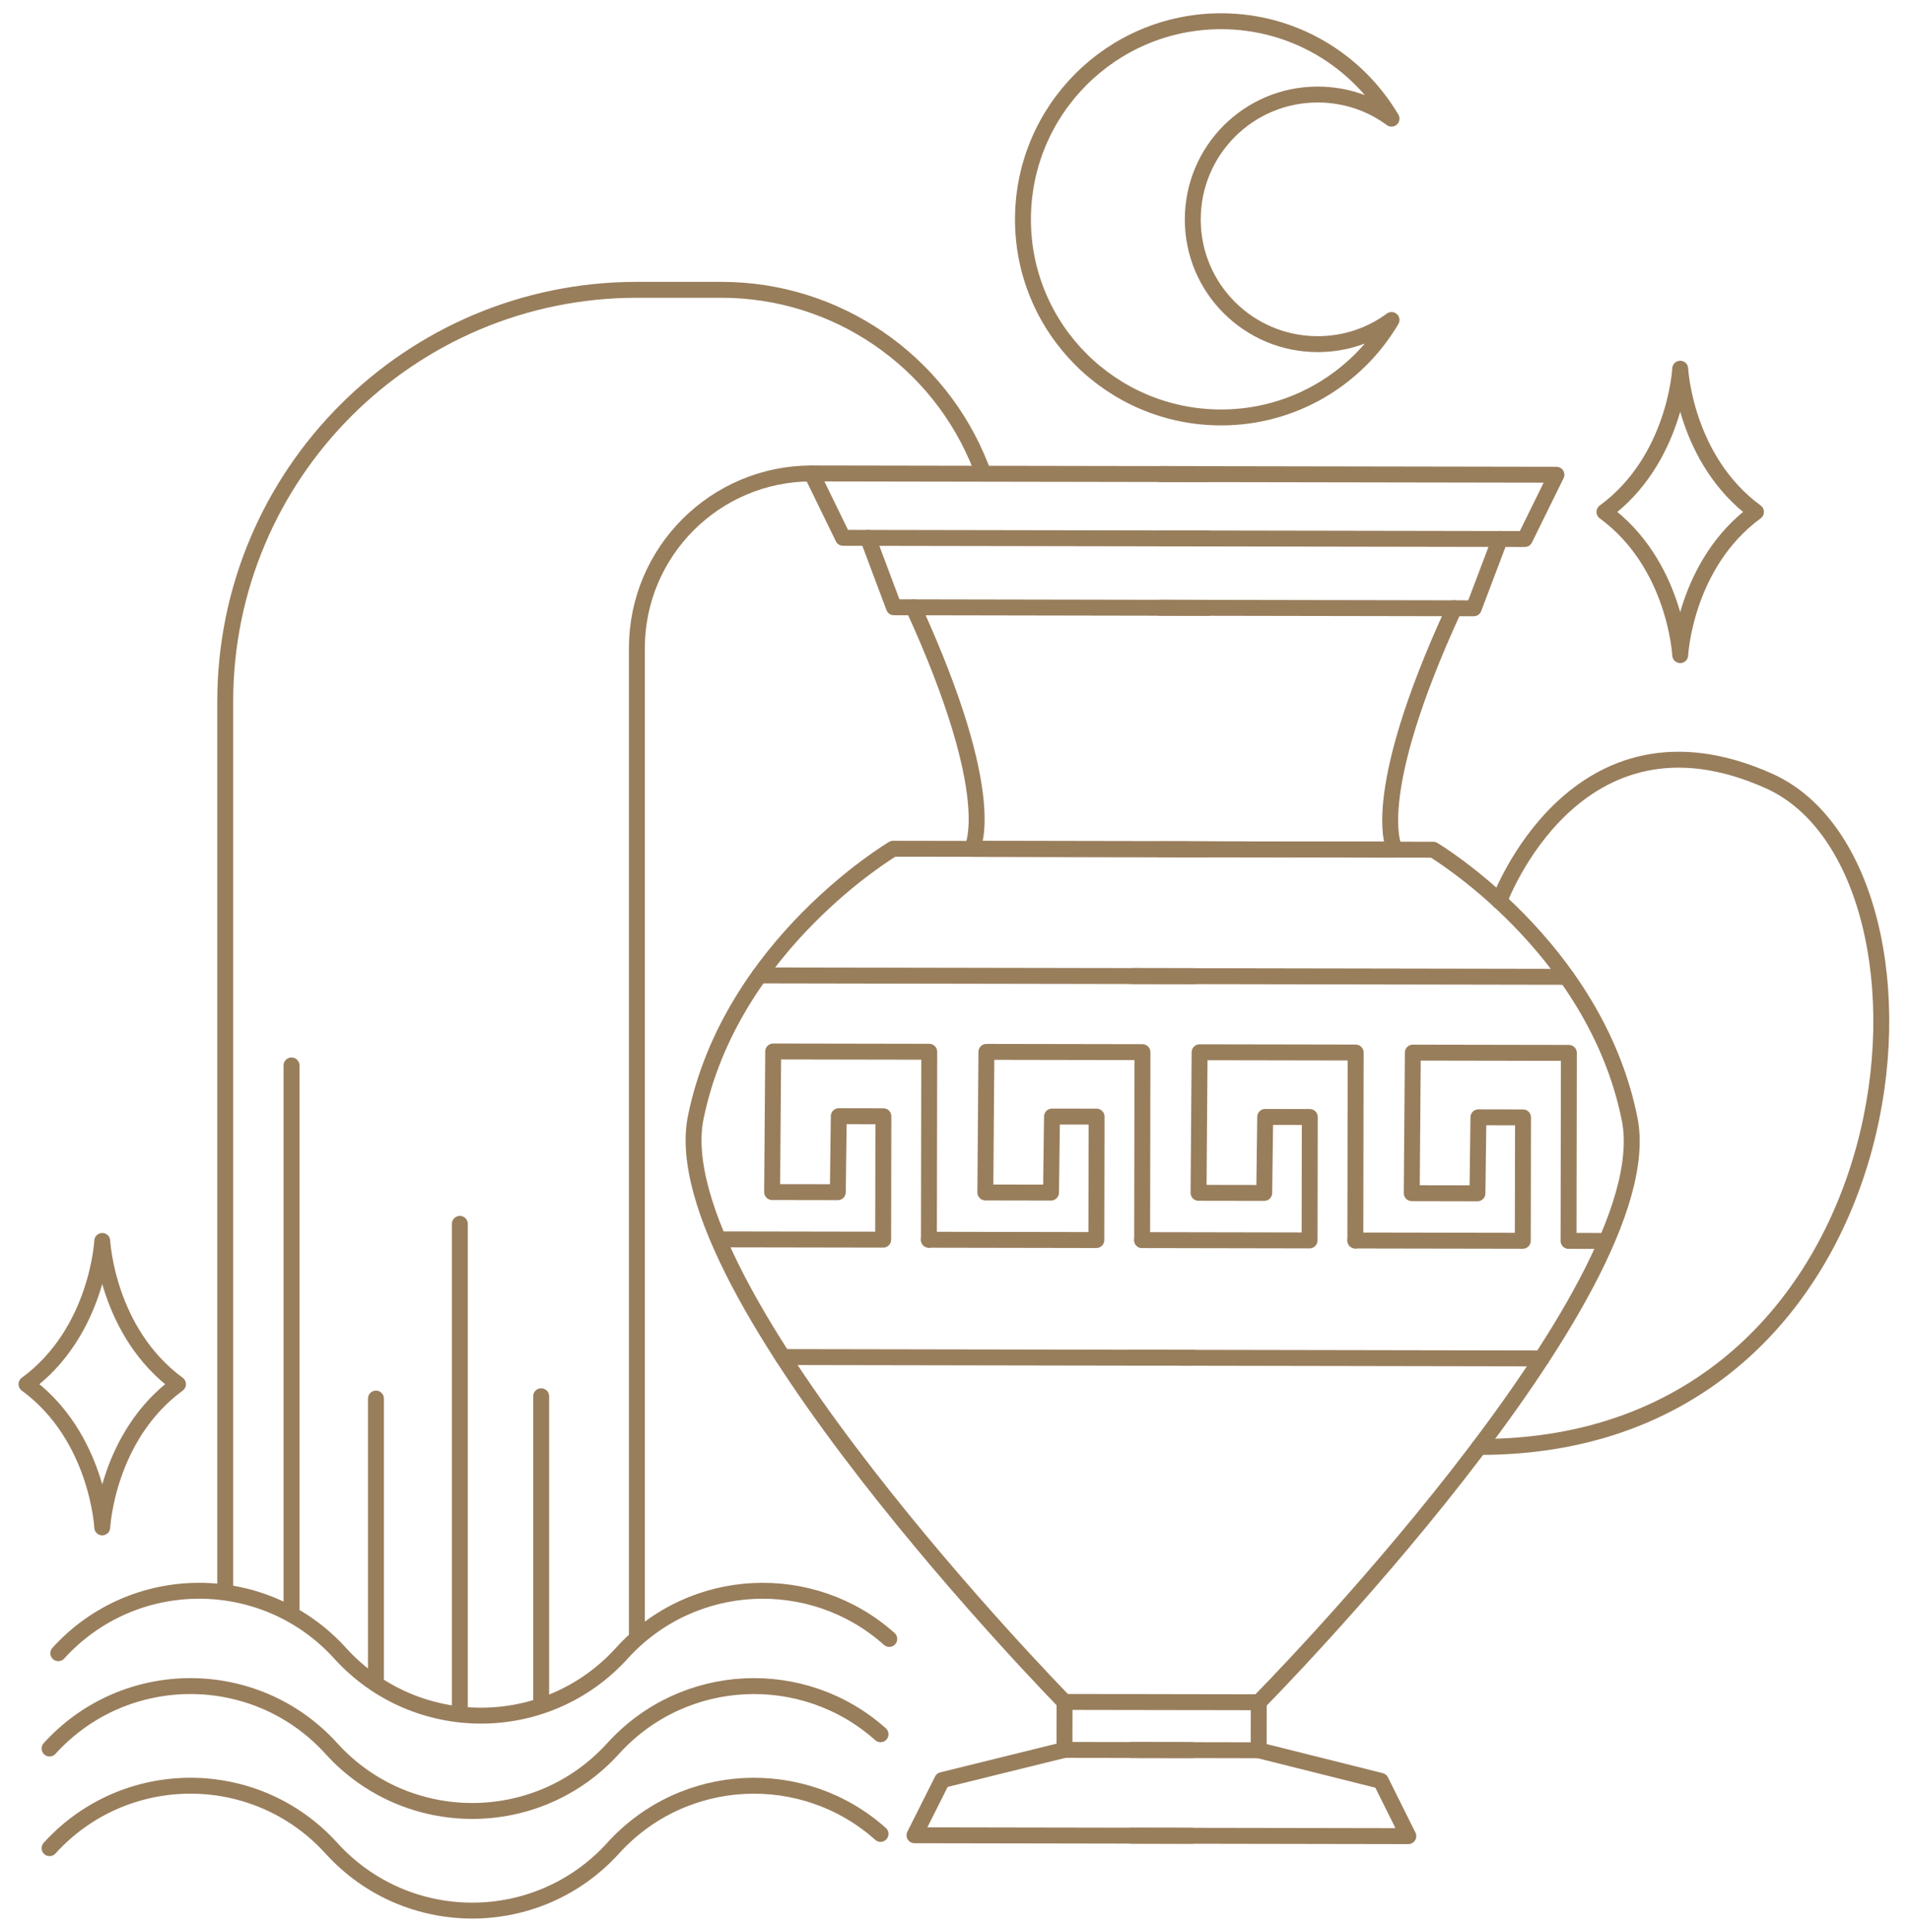 <svg width="90" height="91" viewBox="0 0 90 91" fill="none" xmlns="http://www.w3.org/2000/svg">
<path d="M56.91 25.365L39.724 25.335L38.245 22.302L56.915 22.334" stroke="#997E5C" stroke-width="0.75" stroke-miterlimit="10" stroke-linecap="round" stroke-linejoin="round"/>
<path d="M56.904 28.633L42.121 28.606L40.894 25.337" stroke="#997E5C" stroke-width="0.75" stroke-miterlimit="10" stroke-linecap="round" stroke-linejoin="round"/>
<path d="M56.884 40.007L45.795 39.986C45.795 39.986 47.19 37.689 43.036 28.606" stroke="#997E5C" stroke-width="0.75" stroke-miterlimit="10" stroke-linecap="round" stroke-linejoin="round"/>
<path d="M56.172 80.181L50.161 80.171C50.161 80.171 31.116 60.776 32.785 52.63C34.453 44.484 42.085 39.98 42.085 39.98L67.533 40.026C67.533 40.026 75.149 44.557 76.788 52.708C78.428 60.858 59.314 80.186 59.314 80.186L53.303 80.175" stroke="#997E5C" stroke-width="0.75" stroke-miterlimit="10" stroke-linecap="round" stroke-linejoin="round"/>
<path d="M56.168 82.44L50.158 82.43L50.162 80.171" stroke="#997E5C" stroke-width="0.75" stroke-miterlimit="10" stroke-linecap="round" stroke-linejoin="round"/>
<path d="M56.161 86.474L43.091 86.451L44.397 83.851L50.158 82.43" stroke="#997E5C" stroke-width="0.75" stroke-miterlimit="10" stroke-linecap="round" stroke-linejoin="round"/>
<path d="M35.781 45.947L56.233 45.983" stroke="#997E5C" stroke-width="0.75" stroke-miterlimit="10" stroke-linecap="round" stroke-linejoin="round"/>
<path d="M36.891 63.925L56.2 63.959" stroke="#997E5C" stroke-width="0.75" stroke-miterlimit="10" stroke-linecap="round" stroke-linejoin="round"/>
<path d="M63.864 58.434L71.755 58.448L71.765 52.635L69.664 52.631L69.618 56.212L66.522 56.206L66.573 49.584L73.926 49.597L73.911 58.452L75.669 58.455" stroke="#997E5C" stroke-width="0.75" stroke-miterlimit="10" stroke-linecap="round" stroke-linejoin="round"/>
<path d="M54.669 22.331L73.339 22.363L71.849 25.391L54.664 25.361" stroke="#997E5C" stroke-width="0.75" stroke-miterlimit="10" stroke-linecap="round" stroke-linejoin="round"/>
<path d="M54.658 28.628L69.443 28.654L70.68 25.389" stroke="#997E5C" stroke-width="0.75" stroke-miterlimit="10" stroke-linecap="round" stroke-linejoin="round"/>
<path d="M54.637 40.002L65.726 40.022C65.726 40.022 64.34 37.72 68.526 28.651" stroke="#997E5C" stroke-width="0.75" stroke-miterlimit="10" stroke-linecap="round" stroke-linejoin="round"/>
<path d="M53.298 82.435L59.309 82.447L59.313 80.188" stroke="#997E5C" stroke-width="0.75" stroke-miterlimit="10" stroke-linecap="round" stroke-linejoin="round"/>
<path d="M53.291 86.47L66.361 86.493L65.065 83.889L59.309 82.447" stroke="#997E5C" stroke-width="0.75" stroke-miterlimit="10" stroke-linecap="round" stroke-linejoin="round"/>
<path d="M73.814 46.014L53.363 45.978" stroke="#997E5C" stroke-width="0.75" stroke-miterlimit="10" stroke-linecap="round" stroke-linejoin="round"/>
<path d="M72.642 63.989L53.332 63.954" stroke="#997E5C" stroke-width="0.75" stroke-miterlimit="10" stroke-linecap="round" stroke-linejoin="round"/>
<path d="M70.649 42.444C70.649 42.444 74.221 32.7 83.355 36.788C92.726 40.98 90.521 68.196 69.697 68.159" stroke="#997E5C" stroke-width="0.75" stroke-miterlimit="10" stroke-linecap="round" stroke-linejoin="round"/>
<path d="M63.864 58.434L63.879 49.58L56.526 49.567L56.476 56.189L59.571 56.194L59.617 52.613L61.718 52.617L61.708 58.431L53.817 58.416" stroke="#997E5C" stroke-width="0.75" stroke-miterlimit="10" stroke-linecap="round" stroke-linejoin="round"/>
<path d="M53.818 58.416L53.833 49.562L46.48 49.549L46.429 56.171L49.525 56.177L49.57 52.596L51.671 52.599L51.661 58.413L43.771 58.399" stroke="#997E5C" stroke-width="0.75" stroke-miterlimit="10" stroke-linecap="round" stroke-linejoin="round"/>
<path d="M43.771 58.399L43.786 49.544L36.433 49.531L36.383 56.154L39.478 56.159L39.524 52.578L41.625 52.582L41.615 58.395L34.085 58.382" stroke="#997E5C" stroke-width="0.75" stroke-miterlimit="10" stroke-linecap="round" stroke-linejoin="round"/>
<path d="M8.388 65.203C5.033 67.662 4.818 71.949 4.818 71.949C4.818 71.949 4.604 67.663 1.249 65.203C4.604 62.743 4.818 58.456 4.818 58.456C4.818 58.456 5.032 62.742 8.388 65.203Z" stroke="#997E5C" stroke-width="0.75" stroke-miterlimit="10" stroke-linecap="round" stroke-linejoin="round"/>
<path d="M82.742 24.115C79.387 26.574 79.172 30.861 79.172 30.861C79.172 30.861 78.958 26.575 75.603 24.115C78.958 21.654 79.172 17.368 79.172 17.368C79.172 17.368 79.387 21.654 82.742 24.115Z" stroke="#997E5C" stroke-width="0.75" stroke-miterlimit="10" stroke-linecap="round" stroke-linejoin="round"/>
<path d="M41.902 77.203C38.282 73.969 32.643 74.192 29.302 77.875C25.746 81.797 19.582 81.797 16.025 77.875C12.468 73.954 6.305 73.954 2.748 77.875" stroke="#997E5C" stroke-width="0.75" stroke-miterlimit="10" stroke-linecap="round" stroke-linejoin="round"/>
<path d="M41.491 81.693C37.871 78.459 32.232 78.682 28.891 82.365C25.334 86.287 19.171 86.287 15.614 82.365C12.057 78.444 5.894 78.444 2.336 82.365" stroke="#997E5C" stroke-width="0.75" stroke-miterlimit="10" stroke-linecap="round" stroke-linejoin="round"/>
<path d="M41.491 86.387C37.871 83.152 32.232 83.376 28.891 87.059C25.334 90.98 19.171 90.98 15.614 87.059C12.057 83.137 5.894 83.137 2.336 87.059" stroke="#997E5C" stroke-width="0.75" stroke-miterlimit="10" stroke-linecap="round" stroke-linejoin="round"/>
<path d="M46.337 22.302L46.218 21.999C44.25 16.965 39.398 13.652 33.993 13.652H30.012C19.299 13.652 10.613 22.338 10.613 33.051V74.935" stroke="#997E5C" stroke-width="0.75" stroke-miterlimit="10" stroke-linecap="round" stroke-linejoin="round"/>
<path d="M13.737 50.189V75.838" stroke="#997E5C" stroke-width="0.75" stroke-miterlimit="10" stroke-linecap="round" stroke-linejoin="round"/>
<path d="M17.715 65.881V79.03" stroke="#997E5C" stroke-width="0.75" stroke-miterlimit="10" stroke-linecap="round" stroke-linejoin="round"/>
<path d="M21.668 57.651V80.563" stroke="#997E5C" stroke-width="0.75" stroke-miterlimit="10" stroke-linecap="round" stroke-linejoin="round"/>
<path d="M25.5 65.771V80.171" stroke="#997E5C" stroke-width="0.75" stroke-miterlimit="10" stroke-linecap="round" stroke-linejoin="round"/>
<path d="M38.245 22.302C33.697 22.302 30.01 25.989 30.01 30.538V77.009" stroke="#997E5C" stroke-width="0.75" stroke-miterlimit="10" stroke-linecap="round" stroke-linejoin="round"/>
<path d="M62.09 16.211C63.4 16.211 64.604 15.788 65.569 15.074C63.942 17.826 60.953 19.664 57.54 19.664C52.382 19.664 48.202 15.484 48.202 10.339C48.202 5.18 52.382 1 57.54 1C60.953 1 63.943 2.839 65.569 5.59C64.604 4.876 63.4 4.453 62.09 4.453C58.837 4.453 56.204 7.085 56.204 10.34C56.204 13.579 58.836 16.211 62.09 16.211Z" stroke="#997E5C" stroke-width="0.75" stroke-miterlimit="10" stroke-linecap="round" stroke-linejoin="round"/>
</svg>
